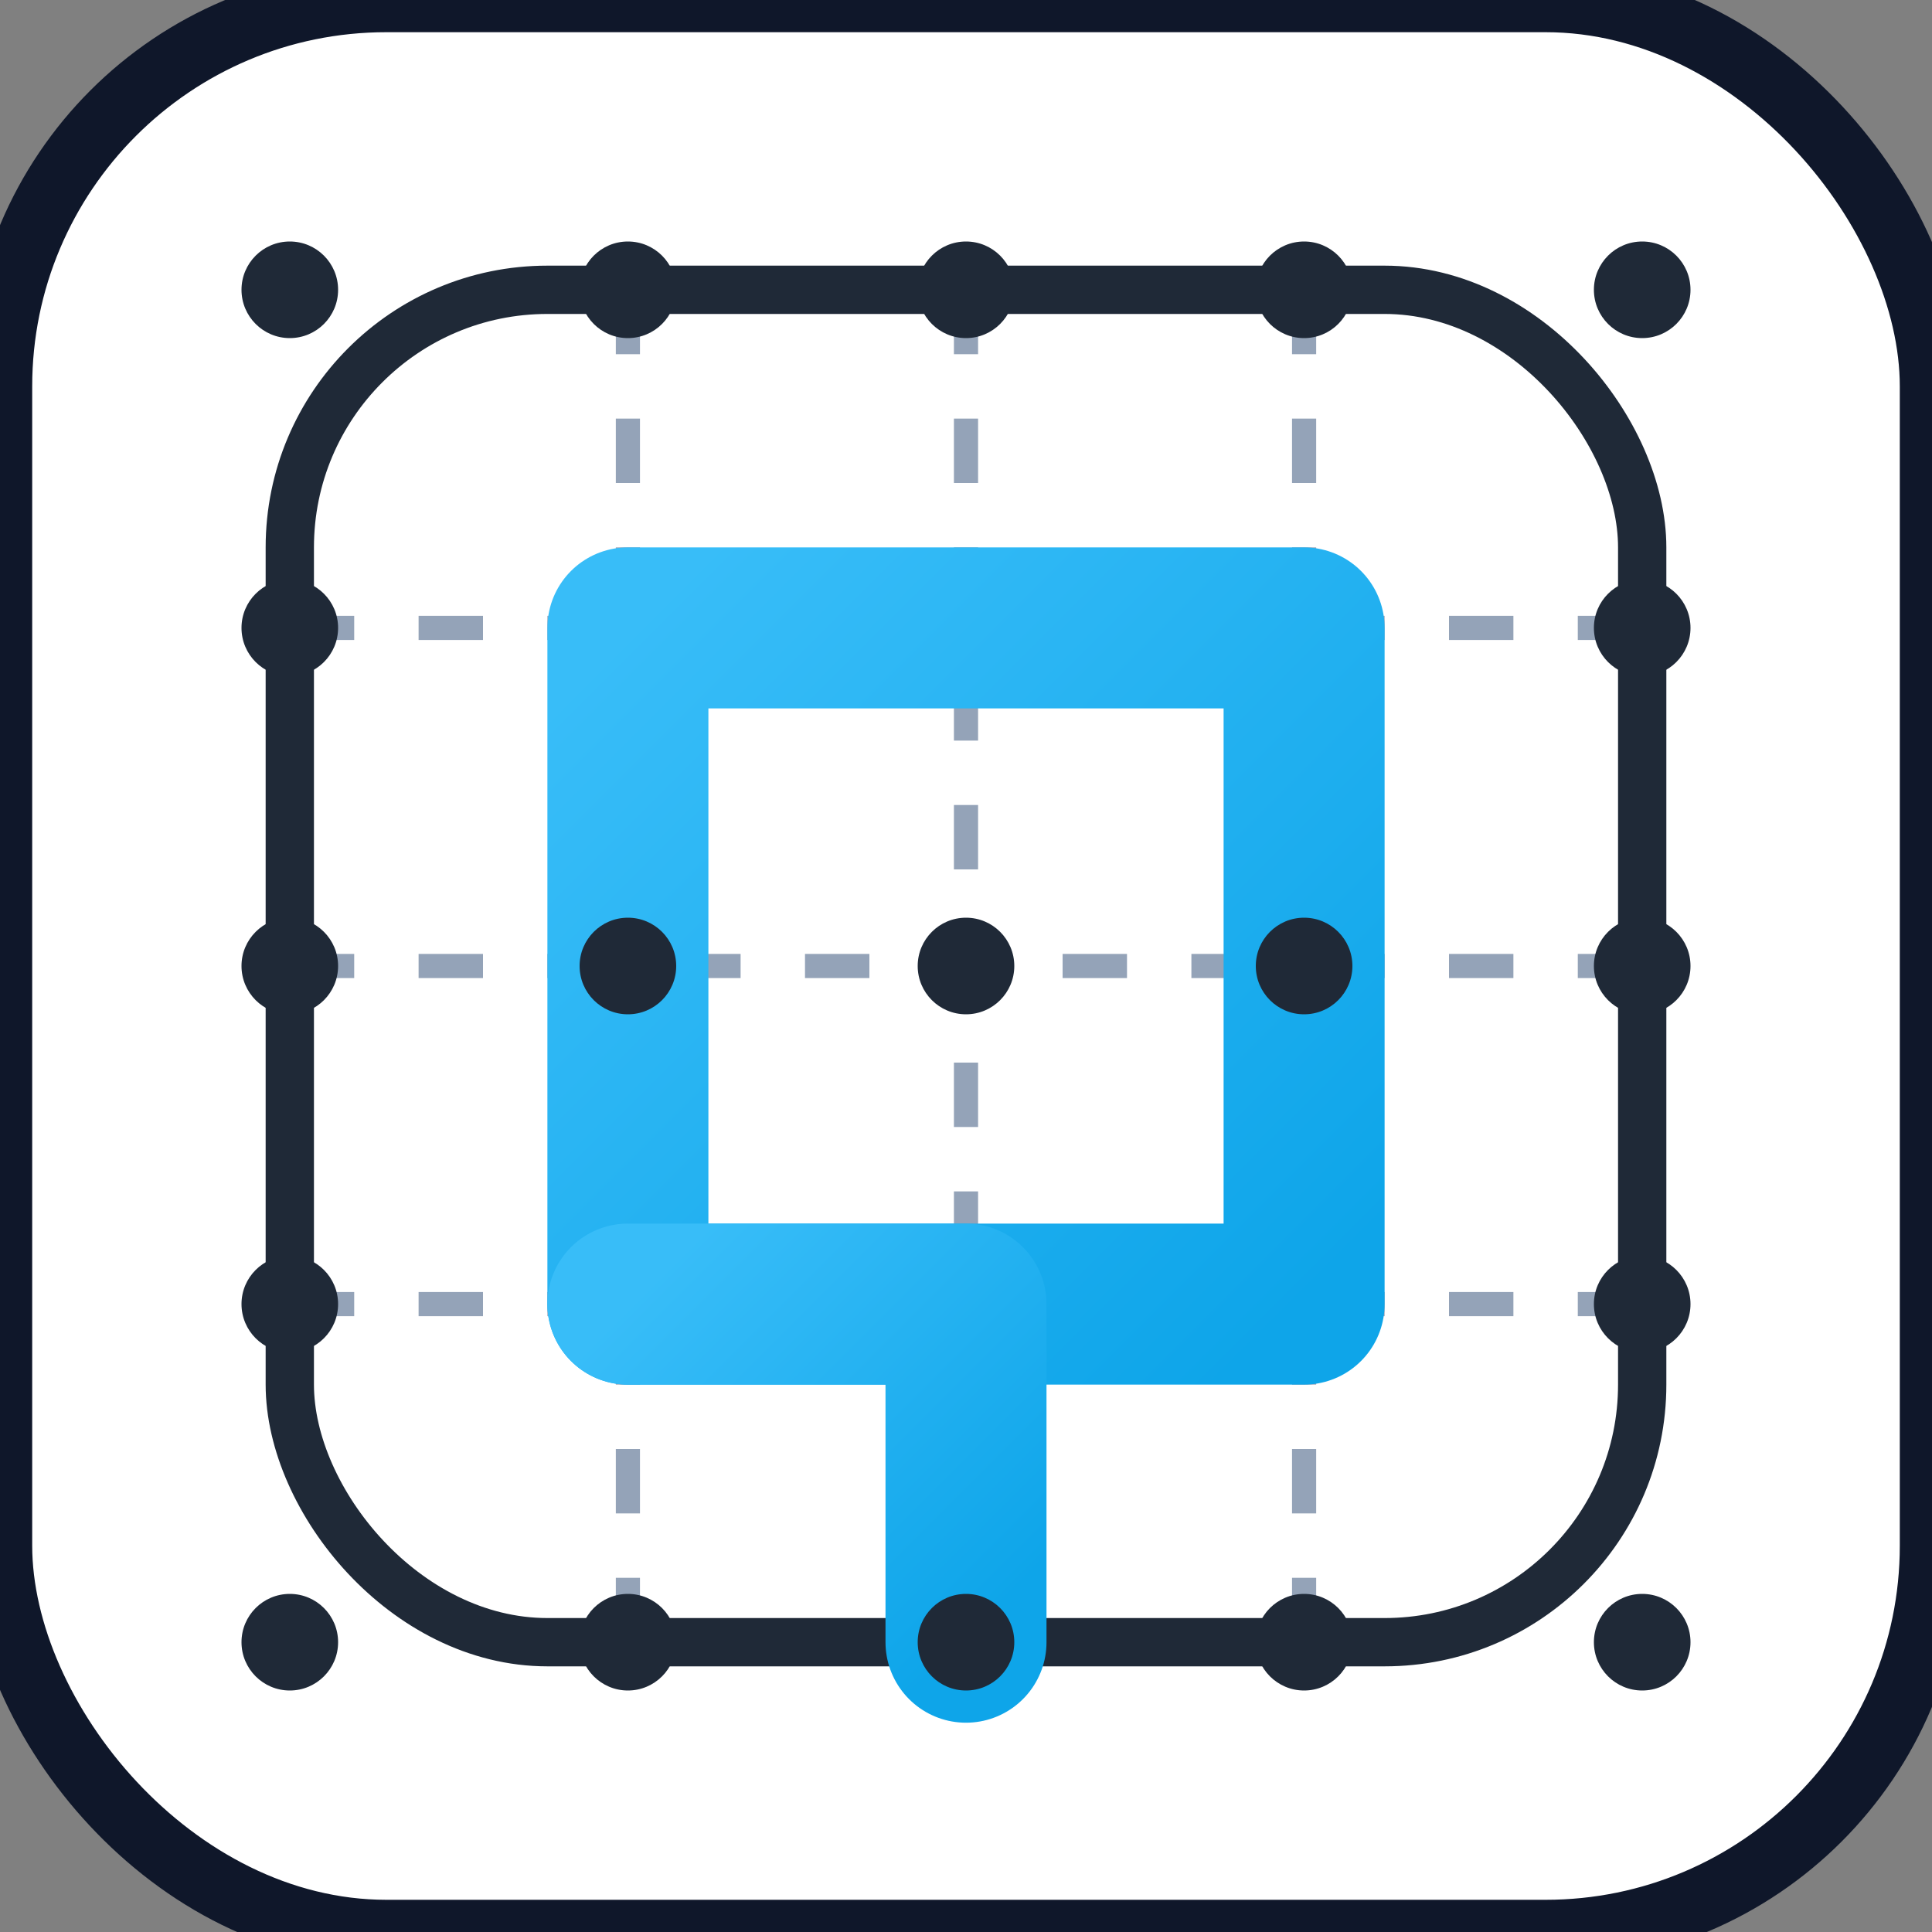 <svg xmlns="http://www.w3.org/2000/svg" viewBox="0 0 120 120" role="img" aria-label="Loop Path icon">
  <rect x="0" y="0" width="120" height="120" fill="#808080" stroke="none"/>
  <defs>
    <linearGradient id="loopStroke" x1="0" y1="0" x2="1" y2="1">
      <stop offset="0%" stop-color="#38bdf8" />
      <stop offset="100%" stop-color="#0ea5e9" />
    </linearGradient>
  </defs>
  <rect width="120" height="120" rx="24" fill="#ffffff" stroke="#0f172a" stroke-width="4" />
  <g transform="translate(18 18)">
    <rect x="0" y="0" width="84" height="84" rx="16" fill="none" stroke="#1f2937" stroke-width="3" />
    <g stroke="#94a3b8" stroke-width="1.5" stroke-dasharray="4 4">
      <line x1="0" y1="21" x2="84" y2="21" />
      <line x1="0" y1="42" x2="84" y2="42" />
      <line x1="0" y1="63" x2="84" y2="63" />
      <line x1="21" y1="0" x2="21" y2="84" />
      <line x1="42" y1="0" x2="42" y2="84" />
      <line x1="63" y1="0" x2="63" y2="84" />
    </g>
    <g>
      <path d="M21 21 H63 V63 H21 Z" fill="none" stroke="url(#loopStroke)" stroke-width="10" stroke-linecap="round" stroke-linejoin="round" />
      <path d="M21 63 H42 V84" fill="none" stroke="url(#loopStroke)" stroke-width="10" stroke-linecap="round" stroke-linejoin="round" />
    </g>
    <g fill="#1f2937">
      <circle cx="0" cy="0" r="3" />
      <circle cx="21" cy="0" r="3" />
      <circle cx="42" cy="0" r="3" />
      <circle cx="63" cy="0" r="3" />
      <circle cx="84" cy="0" r="3" />
      <circle cx="0" cy="21" r="3" />
      <circle cx="84" cy="21" r="3" />
      <circle cx="0" cy="42" r="3" />
      <circle cx="21" cy="42" r="3" />
      <circle cx="42" cy="42" r="3" />
      <circle cx="63" cy="42" r="3" />
      <circle cx="84" cy="42" r="3" />
      <circle cx="0" cy="63" r="3" />
      <circle cx="84" cy="63" r="3" />
      <circle cx="0" cy="84" r="3" />
      <circle cx="21" cy="84" r="3" />
      <circle cx="42" cy="84" r="3" />
      <circle cx="63" cy="84" r="3" />
      <circle cx="84" cy="84" r="3" />
    </g>
  </g>
</svg>
